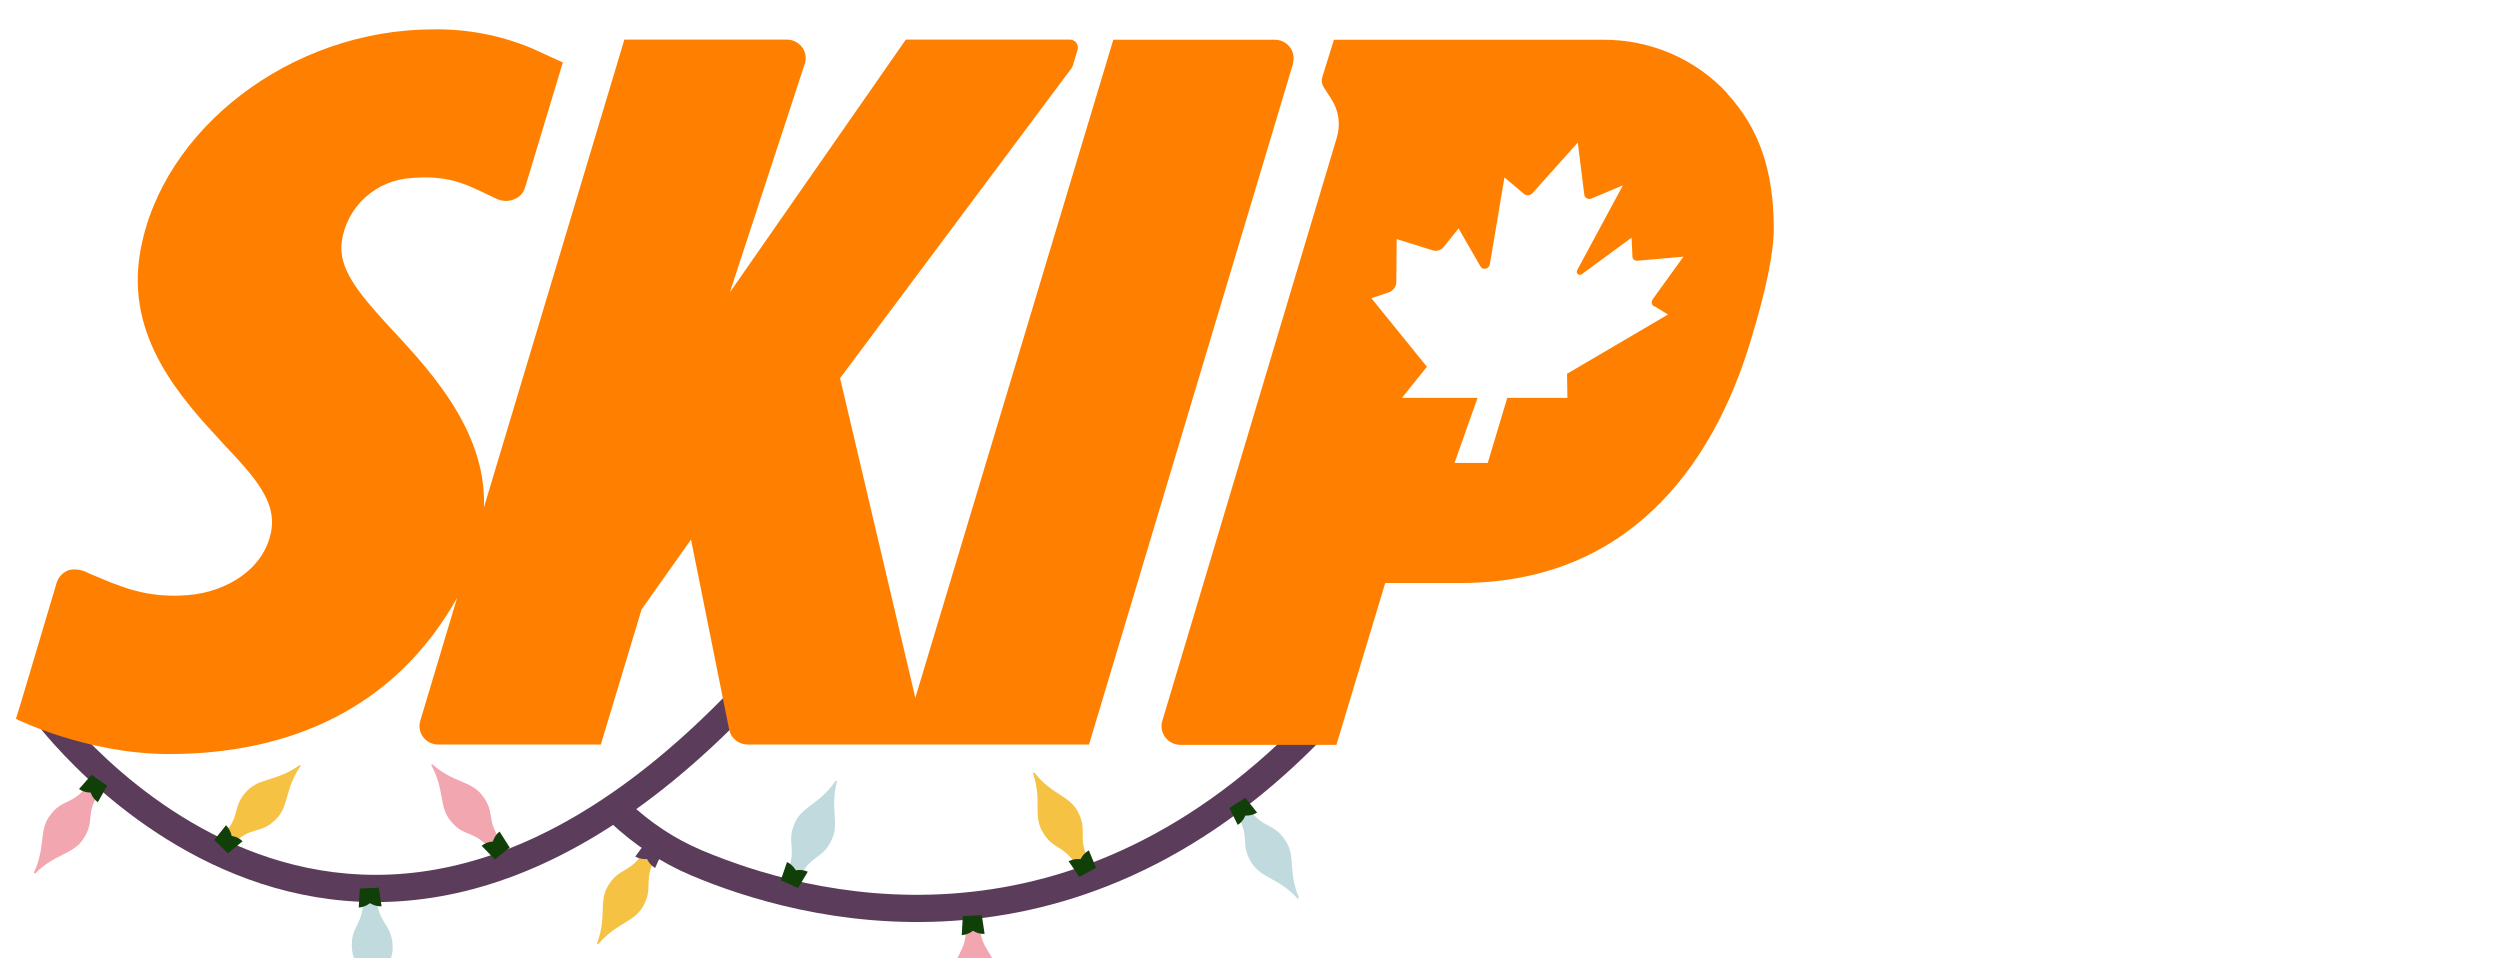 <svg data-testid="desktop" fill="#ff8000" height="46" viewBox="0 0 120 44" xmlns="http://www.w3.org/2000/svg" class="sc-efccdcc4-1 kbEzx"><path clip-rule="evenodd" d="M1.525 33.434C1.525 33.433 1.525 33.433 2.056 33.051C2.586 32.669 2.586 32.668 2.586 32.668L2.586 32.668L2.587 32.67C2.589 32.672 2.591 32.675 2.594 32.679C2.6 32.687 2.61 32.7 2.623 32.718C2.65 32.754 2.69 32.807 2.745 32.878C2.855 33.018 3.021 33.224 3.24 33.48C3.678 33.991 4.33 34.699 5.174 35.477C6.866 37.038 9.315 38.864 12.364 39.974C15.403 41.08 19.047 41.478 23.166 40.181C27.293 38.881 31.951 35.862 36.977 30.041L37.967 30.896C32.829 36.846 27.978 40.036 23.559 41.428C19.131 42.822 15.191 42.394 11.917 41.203C8.653 40.015 6.059 38.073 4.287 36.439C3.4 35.62 2.713 34.874 2.247 34.331C2.014 34.059 1.836 33.838 1.715 33.683C1.654 33.605 1.608 33.544 1.576 33.502C1.56 33.481 1.548 33.464 1.539 33.453C1.535 33.447 1.532 33.442 1.529 33.439L1.526 33.435L1.525 33.434Z" fill="#5B3D5B" fill-rule="evenodd"/><path clip-rule="evenodd" d="M33.669 39.807C38.673 41.929 51.009 45.316 62.456 33.623L63.39 34.538C51.394 46.792 38.382 43.226 33.158 41.011C31.723 40.405 30.427 39.533 29.304 38.481L29.296 38.474L29.263 38.441L30.188 37.516L30.206 37.534C31.224 38.487 32.389 39.267 33.668 39.806L33.669 39.807Z" fill="#5B3D5B" fill-rule="evenodd"/><path d="M62.054 2.047C62.197 1.575 61.927 1.085 61.446 0.942C61.362 0.916 61.269 0.908 61.184 0.908H53.438L43.936 32.494L40.324 17.152L51.37 2.359C51.446 2.267 51.505 2.157 51.531 2.039L51.725 1.389C51.784 1.187 51.666 0.976 51.463 0.916C51.429 0.908 51.396 0.9 51.354 0.9H43.48L35.033 13.034L38.637 2.039C38.721 1.769 38.662 1.482 38.493 1.254C38.316 1.035 38.054 0.9 37.767 0.9H29.97L23.228 23.355C23.38 19.515 20.325 16.46 18.553 14.536C17.118 12.967 16.249 11.853 16.401 10.621C16.629 8.916 18.064 7.617 19.81 7.541C21.751 7.389 22.587 7.971 23.819 8.536C23.962 8.604 24.114 8.638 24.274 8.646C24.401 8.646 24.527 8.621 24.645 8.579C24.916 8.486 25.118 8.275 25.203 8.005L27.017 1.997L25.759 1.423L25.574 1.338L25.515 1.313C24.021 0.689 22.418 0.385 20.797 0.41C13.962 0.41 7.752 5.203 6.73 11.093C6.013 15.211 8.714 18.131 10.68 20.258L10.848 20.443C12.275 21.937 13.254 23.101 13.026 24.452C12.705 26.342 10.832 27.422 9.026 27.565C7.043 27.726 5.802 27.177 4.25 26.511C3.979 26.359 3.659 26.3 3.355 26.35C3.051 26.435 2.815 26.671 2.722 26.966L0.992 32.772L0.764 33.506C0.764 33.506 4.165 35.194 8.098 35.194C13.92 35.194 18.95 33 21.937 27.709L20.173 33.599C20.03 34.072 20.308 34.569 20.789 34.705C20.873 34.73 20.958 34.738 21.042 34.738H28.84L30.797 28.249L33.169 24.899L35 34.021C35.084 34.434 35.455 34.738 35.894 34.738H52.273L62.071 2.039H62.062L62.054 2.047Z" fill="#FF8000"/><path d="M82.897 3.465C81.37 1.819 79.201 0.891 76.931 0.908H64.028L63.471 2.697C63.421 2.866 63.446 3.043 63.539 3.186L63.902 3.752C64.265 4.309 64.357 4.984 64.163 5.617L55.792 33.599C55.708 33.869 55.758 34.156 55.927 34.384C56.096 34.612 56.358 34.747 56.645 34.755H64.147L66.492 26.983H69.876C78.053 27.084 82.197 21.456 84.036 15.346C84.796 12.848 85.159 11.051 85.142 9.853C85.116 7.178 84.45 5.161 82.888 3.473M79.403 13.692L80.062 14.097L75.218 16.941L75.235 18.097H72.349L71.412 21.22H69.817L70.923 18.097H67.294L68.492 16.604L65.826 13.313L66.661 13.034C66.872 12.958 67.024 12.756 67.024 12.536L67.041 10.477L68.779 11.017C68.965 11.076 69.184 11.009 69.311 10.84L70.011 9.963L71.066 11.794C71.176 11.988 71.471 11.912 71.513 11.684L72.214 7.515L73.15 8.309C73.269 8.41 73.454 8.393 73.564 8.266L75.733 5.845L76.045 8.334C76.062 8.503 76.239 8.595 76.391 8.528L77.901 7.895L75.707 11.963C75.623 12.114 75.8 12.266 75.935 12.156L78.315 10.41L78.357 11.313C78.357 11.439 78.467 11.524 78.593 11.515L80.804 11.321L79.336 13.355C79.251 13.473 79.277 13.642 79.395 13.709" fill="#FF8000"/><path d="M51.759 40.704L52.037 40.552L52.316 40.4C51.641 39.16 52.265 38.941 51.725 37.936C51.312 37.185 50.484 37.135 49.657 36.097C49.641 36.08 49.624 36.08 49.607 36.088C49.59 36.097 49.581 36.114 49.59 36.139C50.012 37.396 49.598 38.114 50.012 38.873C50.56 39.877 51.084 39.472 51.759 40.713V40.704Z" fill="#F6C243"/><path d="M51.809 41.092L52.611 40.654L52.265 39.818C51.987 39.97 51.868 40.24 51.868 40.24C51.868 40.24 51.582 40.189 51.295 40.341L51.809 41.092Z" fill="#113F08"/><path d="M23.633 39.877L23.886 39.675L24.139 39.472C23.262 38.367 23.835 38.038 23.127 37.152C22.595 36.477 21.768 36.578 20.772 35.7C20.756 35.683 20.73 35.683 20.722 35.7C20.713 35.717 20.696 35.734 20.713 35.751C21.346 36.915 21.068 37.692 21.599 38.367C22.308 39.261 22.755 38.772 23.633 39.877Z" fill="#F2A6B0"/><path d="M23.751 40.257L24.468 39.683L23.979 38.915C23.726 39.118 23.658 39.396 23.658 39.396C23.658 39.396 23.363 39.396 23.118 39.599L23.751 40.249V40.257Z" fill="#113F08"/><path d="M31.523 40.088L31.245 39.928L30.966 39.768C30.257 40.991 29.742 40.569 29.169 41.548C28.738 42.291 29.127 43.016 28.662 44.265C28.662 44.291 28.662 44.307 28.679 44.316C28.696 44.324 28.713 44.324 28.73 44.307C29.591 43.295 30.418 43.278 30.848 42.535C31.422 41.548 30.806 41.312 31.515 40.088H31.523Z" fill="#F6C243"/><path d="M31.827 39.843L31.034 39.379L30.493 40.114C30.772 40.274 31.059 40.232 31.059 40.232C31.059 40.232 31.169 40.502 31.447 40.662L31.818 39.835L31.827 39.843Z" fill="#5B3D5B"/><path d="M59.86 37.683L59.59 37.852L59.32 38.021C60.079 39.211 59.471 39.472 60.087 40.434C60.552 41.16 61.379 41.143 62.273 42.122C62.29 42.139 62.307 42.139 62.324 42.122C62.341 42.105 62.349 42.097 62.341 42.071C61.826 40.848 62.189 40.105 61.725 39.379C61.109 38.417 60.611 38.856 59.851 37.675L59.86 37.683Z" fill="#C1DADE"/><path d="M59.775 37.295L59.007 37.785L59.412 38.595C59.682 38.426 59.775 38.148 59.775 38.148C59.775 38.148 60.071 38.173 60.341 38.004L59.775 37.295Z" fill="#113F08"/><path d="M37.751 40.969L38.038 41.104L38.324 41.239C38.915 39.957 39.464 40.319 39.936 39.282C40.291 38.497 39.835 37.813 40.172 36.531C40.172 36.505 40.172 36.488 40.147 36.48C40.122 36.471 40.113 36.48 40.096 36.497C39.346 37.594 38.519 37.695 38.164 38.471C37.692 39.509 38.324 39.687 37.742 40.969H37.751Z" fill="#C1DADE"/><path d="M37.472 41.248L38.308 41.627L38.772 40.843C38.485 40.708 38.198 40.775 38.198 40.775C38.198 40.775 38.063 40.513 37.776 40.378L37.481 41.239L37.472 41.248Z" fill="#113F08"/><path d="M10.638 39.151L10.866 39.371L11.093 39.59C12.081 38.578 12.477 39.109 13.271 38.299C13.87 37.683 13.667 36.882 14.418 35.785C14.435 35.768 14.418 35.742 14.418 35.734C14.418 35.725 14.384 35.717 14.367 35.734C13.287 36.51 12.486 36.325 11.878 36.941C11.085 37.759 11.625 38.139 10.638 39.151Z" fill="#F6C243"/><path d="M10.283 39.32L10.941 39.962L11.642 39.379C11.414 39.151 11.119 39.126 11.119 39.126C11.119 39.126 11.076 38.839 10.849 38.611L10.283 39.32Z" fill="#113F08"/><path d="M47.008 43.312L46.687 43.329L46.366 43.346C46.434 44.755 45.776 44.687 45.835 45.827C45.877 46.687 46.603 47.084 46.898 48.375C46.898 48.4 46.923 48.409 46.94 48.409C46.957 48.409 46.974 48.392 46.983 48.375C47.151 47.059 47.835 46.594 47.793 45.734C47.733 44.594 47.084 44.729 47.016 43.32L47.008 43.312Z" fill="#F2A6B0"/><path d="M47.126 42.932L46.214 42.974L46.164 43.886C46.484 43.869 46.704 43.675 46.704 43.675C46.704 43.675 46.94 43.843 47.261 43.827L47.126 42.924V42.932Z" fill="#113F08"/><path d="M4.823 36.941L4.562 36.755L4.3 36.569C3.49 37.725 3.009 37.261 2.359 38.198C1.87 38.898 2.191 39.658 1.634 40.865C1.625 40.881 1.634 40.907 1.651 40.915C1.667 40.924 1.684 40.924 1.701 40.915C2.638 39.978 3.465 40.029 3.963 39.32C4.621 38.384 4.022 38.097 4.832 36.941H4.823Z" fill="#F2A6B0"/><path d="M5.144 36.713L4.393 36.19L3.794 36.873C4.056 37.059 4.351 37.042 4.351 37.042C4.351 37.042 4.435 37.321 4.697 37.506L5.144 36.713Z" fill="#113F08"/><path d="M18.063 41.987L17.743 42.004L17.422 42.021C17.49 43.43 16.831 43.362 16.89 44.502C16.933 45.362 17.658 45.759 17.954 47.05C17.954 47.075 17.979 47.084 17.996 47.084C18.013 47.084 18.03 47.067 18.038 47.05C18.207 45.733 18.89 45.269 18.848 44.409C18.789 43.27 18.139 43.404 18.072 41.995L18.063 41.987Z" fill="#C1DADE"/><path d="M18.181 41.607L17.27 41.649L17.22 42.561C17.54 42.544 17.759 42.35 17.759 42.35C17.759 42.35 17.996 42.518 18.317 42.502L18.181 41.599V41.607Z" fill="#113F08"/></svg>